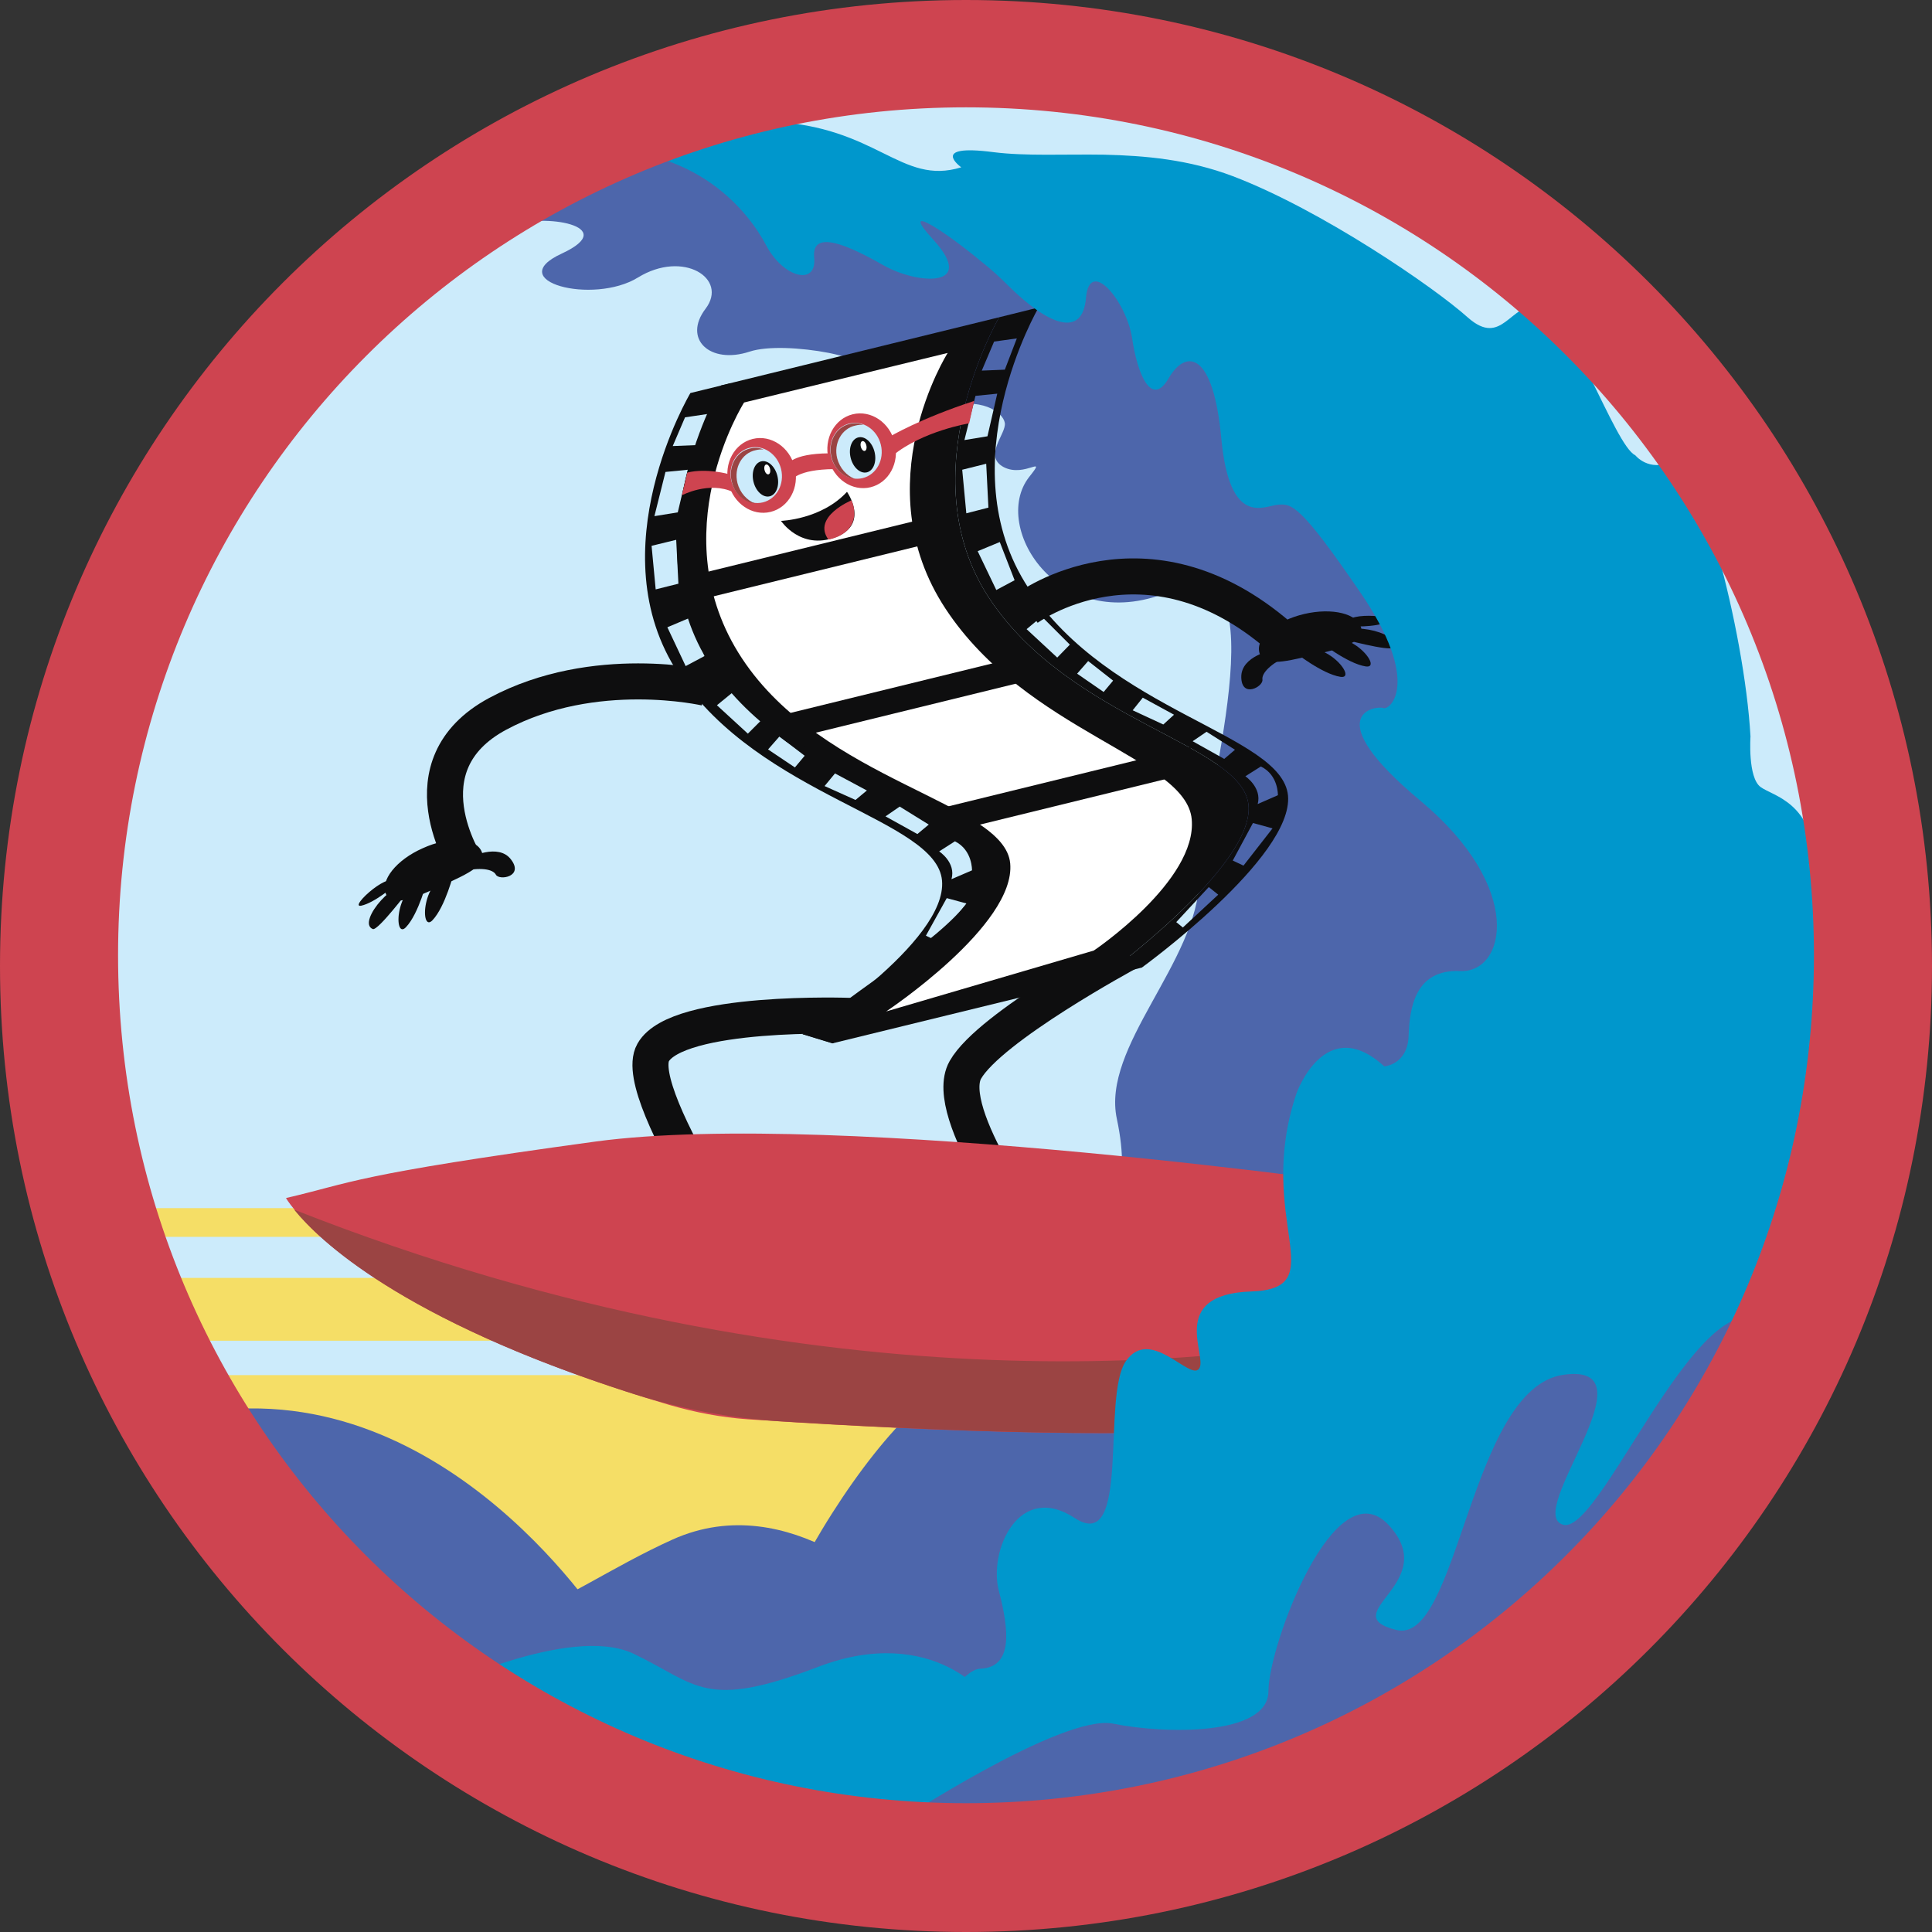 <?xml version="1.0" encoding="utf-8"?>
<!-- Generator: Adobe Illustrator 18.1.1, SVG Export Plug-In . SVG Version: 6.00 Build 0)  -->
<svg version="1.1" id="Layer_1" xmlns="http://www.w3.org/2000/svg" xmlns:xlink="http://www.w3.org/1999/xlink" x="0px" y="0px"
	 viewBox="0 90 612 612" enable-background="new 0 90 612 612" xml:space="preserve">
<rect x="0" y="90" width="612" height="612" fill="#333333" stroke="none"/>
<g>
	<g id="_x2E_svg_1989_">
		<path id="_x2E_svg_1_" fill="#CCEBFB" d="M23.8,396c0-155.9,126.3-282.2,282.2-282.2c155.8,0,282.2,126.3,282.2,282.2
			c0,155.8-126.3,282.2-282.2,282.2C150.2,678.2,23.8,551.8,23.8,396z"/>
	</g>
	<polygon id="_x2E_svg_2006_" fill="#F5DE66" points="401.8,611.4 107.3,607.4 64.8,525.6 401.8,525.6 	"/>
	<path id="_x2E_svg_2005_" fill="#4D66AB" d="M507.6,419.2c-47.2,164.6-180.5,232.7-180.5,232.7s-22,12.7-44.9,20.1
		c-24.3,7.8-49.5,9.8-50.1-15.9c-1.1-49.9,59.2-138.7,77.8-128.3c18.5,10.5,20-28.7,16.7-49.7c-3.3-21,12.8-22.1,24.2-6.7
		c0,0,7.9-3.8,3-26.9c-5-23,25.5-49.6,26.2-76.2c0.5-22.3,27.1-107.2-8.4-91.4c-35.5,15.8-58.1-19.8-45.6-35.8
		c5.9-7.4-1.3,0.3-8-3.1c-6.7-3.5,0.8-10.6,0.3-14c-0.5-3.3-7.4-8.7-20-4.7c-12.5,4.1-30.3-1.6-22-8.2c4.4-3.5-3.5-7.2-13.7-9.3
		c-8.8-1.7-19.5-2.3-25.2-0.4c-12.5,4.1-21.2-4-13.9-13.6c7.3-9.6-7.1-18.7-21.4-9.9c-14.3,8.8-43.1,1.1-24.1-7.6
		c18.9-8.8-6.1-12.8-16.2-8.8c-10,3.9-34.8-12.2,22-24.1c0.1-0.1,0.2-0.1,0.3-0.1c0,0,52.6-8.5,81.4,6.3c0,0,40.3,4.4,60.3,20.7
		c0.5,0.3,1,0.8,1.5,1.2c19.4,17.1,2,0.2,2,0.2S554.7,254.6,507.6,419.2z"/>
	<rect id="_x2E_svg_2004_" x="38.3" y="494.8" fill="#F5DE66" width="365.9" height="19.9"/>
	<rect id="_x2E_svg_2001_" x="38.3" y="472.7" fill="#F5DE66" width="365.9" height="9.1"/>
	<path id="_x2E_svg_2000_" fill="#4D66AB" d="M192.4,606.4c0,0-50.1-80.8-127.6-69.1C64.8,537.3,105.4,675.4,192.4,606.4z"/>
	<g id="_x2E_svg_1999_">
		<g>
			<path fill="#0E0E0F" d="M316.5,190.5c0,0-29,49.7-3.2,88.9s80.4,46.2,82.2,65.7s-46.3,54.5-46.3,54.5l-85.5,20.9l-9.5-2.9
				c0,0,3.8-3.1,15.1-11.5c17.3-12.8,42.1-28.3,40.9-40.1c-1.8-19.5-59.2-25.8-85-65s3.2-88.9,3.2-88.9L316.5,190.5z"/>
			<path fill="#FFFFFF" d="M300.2,201.8c0,0-26.5,41.8-0.7,81s76.2,47.2,78,66.7c1.8,19.5-31,41.6-31,41.6l-65.8,19.3
				c0,0,41.1-27.3,39.3-46.9c-1.8-19.5-59.2-25.8-85-65s0.7-81,0.7-81L300.2,201.8z"/>
			
				<rect x="219.9" y="262.7" transform="matrix(0.971 -0.238 0.238 0.971 -55.99 69.383)" fill="#0E0E0F" width="79.2" height="8"/>
			
				<rect x="249.1" y="306.7" transform="matrix(0.971 -0.238 0.238 0.971 -65.606 77.586)" fill="#0E0E0F" width="79.2" height="8"/>
			
				<rect x="300" y="336.1" transform="matrix(0.971 -0.238 0.238 0.971 -71.152 90.541)" fill="#0E0E0F" width="79.2" height="8"/>
			<path fill="#0E0E0F" d="M325.8,276.3c-25.8-39.2,3.2-88.9,3.2-88.9l-12.5,3.1c0,0-29,49.7-3.2,88.9s80.4,46.2,82.2,65.7
				c1.8,19.5-46.3,54.5-46.3,54.5l12.5-3.1c0,0,48.1-34.9,46.3-54.5C406.1,322.5,351.5,315.6,325.8,276.3z M314.9,198.2l7.2-1
				l-3.8,9.9l-7.3,0.3L314.9,198.2z M309,215.4l6.9-0.7l-3.1,13.5l-7.3,1.2L309,215.4z M306.1,252.6l-1.3-13.8l7.6-1.9l0.7,13.9
				L306.1,252.6z M309.7,264.6l7-2.9l4.7,12.1l-5.8,3.1L309.7,264.6z M325.2,289.3l4.8-4l8.9,8.9l-4,4.1L325.2,289.3z M349.6,309.2
				l-8.4-5.8l3.5-4l7.9,6.2L349.6,309.2z M368.5,319.5l-9.7-4.5l3.2-4l9.9,5.4L368.5,319.5z M387.8,330.4l-10-5.6l4.4-3l9,5.7
				L387.8,330.4z M374.7,383.8l-2.1-1.7l10.3-11.1l3,2.4L374.7,383.8z M393.9,364.2l-3.4-1.6l6.4-11.9l6.2,1.7L393.9,364.2z
				 M404.8,341.9l-6.4,2.8c1.4-5.2-3.9-8.8-3.9-8.8l4.9-3.1C405,335.5,404.8,341.9,404.8,341.9z"/>
			<path fill="#0E0E0F" d="M227.7,300.4c-26.1-39.2,3.7-89,3.7-89l-12.7,3.1c0,0-29.7,49.9-3.7,89s81.6,45.8,83.4,65.4
				c1.8,19.5-44.1,48.7-44.1,48.7l9.5,2.9c0,0,49.2-35.2,47.4-54.7C309.3,346.2,253.7,339.5,227.7,300.4z M217,222.2l7.4-1.1
				l-3.9,9.9l-7.4,0.3L217,222.2z M210.8,239.5l7.1-0.7l-3.2,13.5l-7.4,1.2L210.8,239.5z M207.7,276.7l-1.3-13.8l7.8-1.9l0.7,13.9
				L207.7,276.7z M211.4,288.7l7.1-3l4.7,12.1l-6,3.2L211.4,288.7z M227.1,313.4l4.9-4l9,8.9l-4.1,4.1L227.1,313.4z M251.8,333.1
				l-8.5-5.7l3.6-4.1l8,6.1L251.8,333.1z M271,343.4l-9.8-4.4l3.3-4l10.1,5.4L271,343.4z M290.6,354.2l-10.1-5.6l4.5-3.1l9.2,5.7
				L290.6,354.2z M277,407.8l-2.2-1.7l10.6-11.2l3,2.4L277,407.8z M296.7,388l-3.4-1.6l6.6-11.9l6.3,1.7L296.7,388z M307.9,365.7
				l-6.5,2.8c1.5-5.3-3.9-8.8-3.9-8.8l5-3.2C308.1,359.3,307.9,365.7,307.9,365.7z"/>
			
				<ellipse transform="matrix(0.971 -0.238 0.238 0.971 -50.324 64.309)" fill="#CE4450" cx="241.3" cy="240.7" rx="10.8" ry="11.9"/>
			
				<ellipse transform="matrix(0.971 -0.238 0.238 0.971 -50.358 63.896)" fill="#CCEBFB" cx="239.6" cy="240.6" rx="8.1" ry="8.9"/>
			
				<ellipse transform="matrix(0.971 -0.238 0.238 0.971 -47.572 71.615)" fill="#CE4450" cx="273" cy="232.9" rx="10.8" ry="11.9"/>
			
				<ellipse transform="matrix(0.971 -0.238 0.238 0.971 -47.606 71.201)" fill="#CCEBFB" cx="271.2" cy="232.9" rx="8.1" ry="8.9"/>
			<path fill="#CE4450" d="M250.7,242.2c0,0,1.6-3.5,13.6-3.6l-1.7-5c-11.9,0.1-13.1,3.6-13.1,3.6L250.7,242.2z"/>
			
				<ellipse transform="matrix(0.971 -0.238 0.238 0.971 -50.547 64.61)" fill="#0E0E0F" cx="242.5" cy="241.8" rx="3.9" ry="5.7"/>
			
				<ellipse transform="matrix(0.971 -0.238 0.238 0.971 -47.867 71.726)" fill="#0E0E0F" cx="273.3" cy="234.2" rx="3.9" ry="5.7"/>
			<path fill="#CE4450" d="M281.7,228.4c0,0,9.7-5.8,26.9-11.4c0,0-0.8,3.4-1.6,7.1c0,0-14.7,2.4-24.2,10.2L281.7,228.4z"/>
			<path fill="#CE4450" d="M230.9,240.2c0,0-7-2-13.2-0.5l-1.7,7.2c0,0,8.6-4.6,16.3-1L230.9,240.2z"/>
			<path fill="#9B4443" d="M233.6,243c0.8,3.1,3,5.5,5.6,6.5c-3.4-0.4-6.5-3-7.4-6.9c-1.2-4.8,1.4-9.5,5.7-10.5
				c1.5-0.4,3-0.3,4.4,0.3c-0.8-0.1-1.7,0-2.5,0.2C235,233.5,232.4,238.2,233.6,243z"/>
			<path fill="#9B4443" d="M265.2,235.2c0.8,3.1,3,5.5,5.6,6.5c-3.4-0.4-6.5-3-7.4-6.9c-1.2-4.8,1.4-9.5,5.7-10.5
				c1.5-0.4,3-0.3,4.4,0.3c-0.8-0.1-1.7,0-2.5,0.2C266.6,225.7,264,230.5,265.2,235.2z"/>
			<path id="_x2E_svg_1994_" fill="#0E0E0F" d="M247.4,255c0,0,12.8-0.4,20.9-9.2c0,0,7.3,10.3-3.7,14.4S247.4,255,247.4,255z"/>
			<path id="_x2E_svg_1993_" fill="#CD4450" d="M269.7,248.5c0,0-12.5,5.2-7.3,12.4c0,0,7.6-1,8.2-7.7
				C270.6,253.2,270.8,250.6,269.7,248.5z"/>
			
				<ellipse transform="matrix(0.971 -0.238 0.238 0.971 -49.832 64.683)" fill="#FFFFFF" cx="243.1" cy="238.8" rx="0.9" ry="1.6"/>
			
				<ellipse transform="matrix(0.971 -0.238 0.238 0.971 -47.185 71.709)" fill="#FFFFFF" cx="273.6" cy="231.4" rx="0.9" ry="1.6"/>
			<path fill="none" stroke="#0E0E0F" stroke-width="11.416" stroke-miterlimit="10" d="M269.3,411.8c0,0-54.7-2-62.4,11.6
				c-7.7,13.6,39.3,79.9,39.3,79.9"/>
			<path fill="none" stroke="#0E0E0F" stroke-width="11.416" stroke-miterlimit="10" d="M357.3,391.7c0,0-43.8,23.6-51.5,37.2
				c-7.7,13.6,22.8,54.3,22.8,54.3"/>
		</g>
		<g>
			<path fill="#CE4450" d="M90.6,469.5c0,0,0.7,1.3,2.7,3.7c0,0,0,0,0,0c7.9,9.8,36.3,37.4,118.6,61.8c8.2,2.4,16.6,4,25.1,4.6
				c34,2.3,130.9,8,168.2,1c17.9-3.3,27.2-15.5,31.8-29c7.2-21,3.4-45.2,3.4-45.2s-174.6-25.2-251.7-14.8
				C111.2,462.2,111.8,464.6,90.6,469.5z"/>
			<path fill="#9B4443" d="M93.2,473.2c7.6,9.4,33.6,34.7,107,58.2c15.1,4.8,30.7,7.8,46.5,8.8c40,2.5,124.3,6.8,158.5,0.4
				c17.9-3.3,27.2-15.5,31.8-29C397.5,520.2,263.4,540.3,93.2,473.2z"/>
		</g>
		<path fill="none" stroke="#0E0E0F" stroke-width="11.416" stroke-miterlimit="10" d="M223.6,307.9c0,0-35.3-8.2-65.9,8.2
			s-9.9,48-9.9,48"/>
		<path fill="none" stroke="#0E0E0F" stroke-width="11.416" stroke-miterlimit="10" d="M325.3,282.7c0,0,37.6-27.9,80.1,9"/>
		<path fill="#0E0E0F" d="M122.3,373.3c2,4.3,9.6,0.9,18-2.9c8.3-3.8,14.2-6.5,12.2-10.8c-2-4.3-10.3-4.7-18.6-0.9
			C125.5,362.4,120.3,369,122.3,373.3z"/>
		<path fill="#0E0E0F" d="M143.8,366.3c0,0-2.7,10.9-6.8,15.2C133,385.8,133.3,367.8,143.8,366.3z"/>
		<path fill="#0E0E0F" d="M135.4,368.5c0,0-2.7,10.9-6.8,15.2C124.6,388,124.9,370.1,135.4,368.5z"/>
		<path fill="#0E0E0F" d="M129.4,372.1c0,0-9.7,12.8-11.3,12.2C112.6,382.1,126.8,366.3,129.4,372.1z"/>
		<path fill="#0E0E0F" d="M125,370.5c0,0-6.3,5.5-10.6,6.4C110.1,377.7,125,364.3,125,370.5z"/>
		<path fill="#0E0E0F" d="M148.7,361.7c0,0,9.2-4.8,13.2,0.6c4.1,5.4-3.7,6.7-4.8,4.8c-1-1.9-5.2-2.4-10.7-1.1
			C140.9,367.3,148.7,361.7,148.7,361.7z"/>
		<path fill="#0E0E0F" d="M431.2,289c1.1,4.6-7.1,6.6-16,8.7c-8.9,2.1-15.2,3.5-16.3-1.1c-1.1-4.6,5.3-10,14.2-12.1
			S430.2,284.4,431.2,289z"/>
		<path fill="#0E0E0F" d="M410,296.5c0,0,8.8,7,14.6,7.9S419.2,291.3,410,296.5z"/>
		<path fill="#0E0E0F" d="M418,293.2c0,0,8.8,7,14.6,7.9C438.4,302,427.2,288,418,293.2z"/>
		<path fill="#0E0E0F" d="M424.9,292.3c0,0,15.5,4.2,16.4,2.8C444.2,290,423.4,286.1,424.9,292.3z"/>
		<path fill="#0E0E0F" d="M427.4,288.4c0,0,8.3,0.5,12.3-1.5C443.6,285,423.6,283.4,427.4,288.4z"/>
		<path fill="#0E0E0F" d="M403.3,295.9c0,0-10.2,1.8-10.1,8.6c0.1,6.8,7,3,6.7,0.8c-0.3-2.1,2.7-5.1,7.8-7.4
			S403.3,295.9,403.3,295.9z"/>
	</g>
	<path id="_x2E_svg_1998_" fill="#0097CC" d="M502.9,582.5c-126.6,107.1-193.7,134.8-220.6,89.6c-1.2-2-2.3-4.2-3.3-6.5
		c0,0,21.1-46.6,31.5-47c10.4-0.4,9.2-12.1,5.9-24.7c-3.3-12.6,6.3-34.7,24.1-23c17.9,11.6,8.3-38.8,16.2-49.8
		c7.7-11,20.2,6.3,23.1,2.5c3-3.7-10.2-23.6,16.5-24.5c26.6-0.9,0.9-22.7,14.4-62.8c0,0,9.1-25.6,27.8-8.5c0,0,7.3-0.5,7.7-9.5
		c0.3-9,2-21.3,16.3-20.7c14.4,0.7,20.7-26.2-12.5-53.9c-33.2-27.7-13.9-30.3-11.8-29.4c2.1,0.8,12.2-8.1-7.2-36.5
		c-19.4-28.4-21.9-28.3-26.3-27.9c-4.4,0.4-15.1,7.1-17.8-20.7c-2.5-27.9-11.2-28.8-16.7-19.4c-5.4,9.4-9.9-1.1-11.6-12.8
		c-1.9-11.8-13.5-25.6-14.6-12.6c-1.1,13-12.2,8.4-24.6-3.9c-2.5-2.5-5.4-5.2-8.6-7.7c-12.4-10.3-26.3-19-15.1-6.8
		c13.9,15.3-5,14.2-15.9,8c-10.9-6.2-22.8-11.6-21.9-2.4c0.9,9.1-9.8,6.4-15.2-3.9c-5.2-9.8-21.6-32.3-58.5-30.3c-2,0-4,0.2-6.1,0.4
		c0,0,32.1-10.8,66-9.3c33.9,1.5,41.2,20.4,60.4,14.5c0,0-10.5-7.5,10.2-4.8c10.3,1.3,22.3,0.6,35.1,0.8c12.9,0.3,26.7,1.5,40.7,6.8
		c27.9,10.6,63.7,35.1,74.5,44.8c10.9,9.6,13.3-4.8,22.6-3.8c9.3,1,23.9,44.5,30.4,47.4c0,0,4.2,5.4,11.7,2
		c7.6-3.6,22.9,53.1,24.8,87.1c0,0-0.9,13,3.2,16c4.1,3,16.7,4.7,17.5,25.4C575.9,385.4,635.2,470.7,502.9,582.5z"/>
	<path id="_x2E_svg_1997_" fill="#4D66AB" d="M283.9,667.4c0,0,52.6-34.6,68.7-31.4c16.1,3.3,49.2,4,49.2-10.3s21-71,38.1-52.6
		c17,18.4-17.5,28.1,2.3,33.2c19.8,5.2,23.3-76.5,53-80.8s-12.8,44,0,47.5c12.8,3.5,48.5-92.8,68.9-58.5
		C584.4,549,398.8,725.3,283.9,667.4z"/>
	<path id="_x2E_svg_1996_" fill="#4D66AB" d="M284.8,596.8c0,0-34.1-36.1-71.8-19.1s-68.6,47.8-105.2,19.1s60.1,87.3,122.8,81.4
		S284.8,596.8,284.8,596.8z"/>
	<path id="_x2E_svg_1995_" fill="#0097CC" d="M313.4,630.8c1.3-3.1-18.1-26.6-54.2-12.8s-38.2,5.6-58.4-4.1
		c-20.2-9.7-63.8,11.8-63.8,11.8S269.9,734.9,313.4,630.8z"/>
	<path id="_x2E_svg_1988_" fill="#CE4450" d="M0,396c0,169.2,136.9,306,306,306s306-136.8,306-306S475.2,90,306,90S0,226.9,0,396z
		 M37.4,392.6C37.4,244.7,157.2,124,306,124s268.6,119.9,268.6,268.6S454.8,661.2,306,661.2S37.4,541.4,37.4,392.6z"/>
</g>
</svg>
